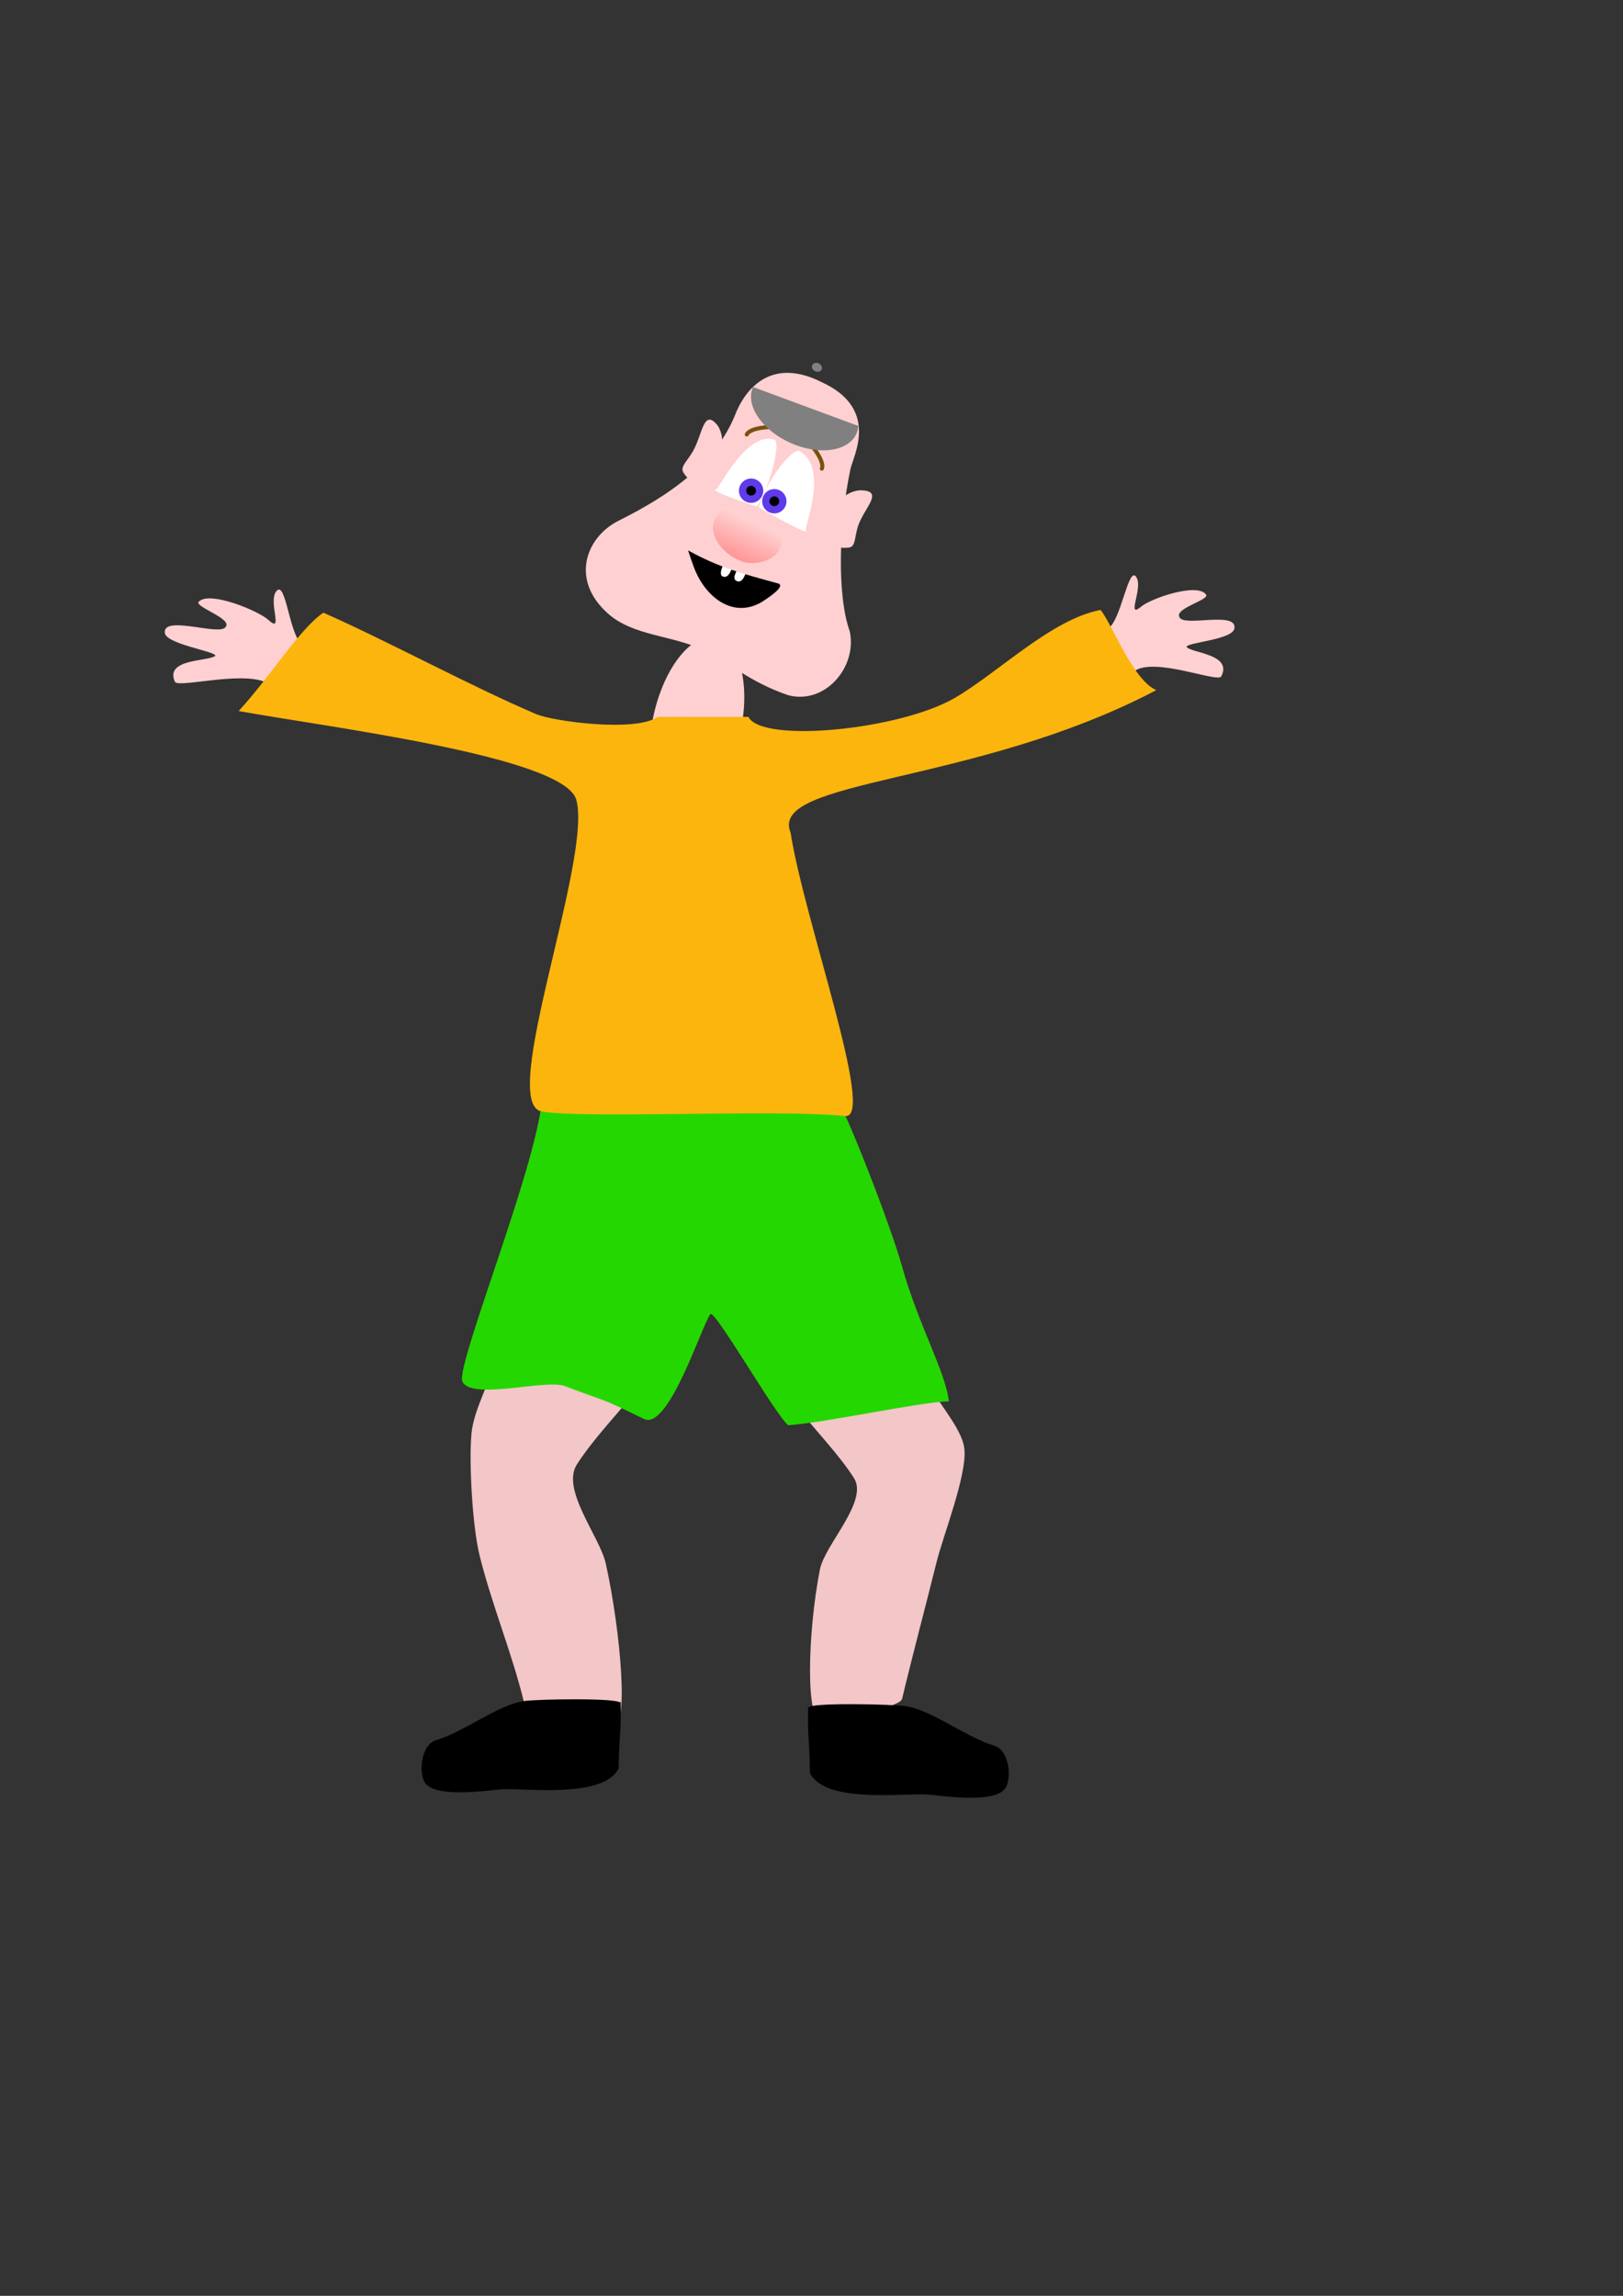 <?xml version="1.0"?><svg width="793.701" height="1122.52" xmlns="http://www.w3.org/2000/svg" xmlns:xlink="http://www.w3.org/1999/xlink">
 <rect width="100%" height="100%" fill="#333333" stroke="none"/>
 <title>open arms</title>
 <defs>
  <linearGradient id="linearGradient756">
   <stop stop-color="#ffd1d1" offset="0" id="stop757"/>
   <stop stop-color="#ff9999" offset="1" id="stop758"/>
  </linearGradient>
  <linearGradient y2="0.914" y1="0.141" xlink:href="#linearGradient756" x2="0.464" x1="0.479" id="linearGradient759"/>
 </defs>
 <g>
  <title>Layer 1</title>
  <path fill="#f3c6c7" fill-rule="evenodd" stroke-width="0.935" id="path812" d="m454.09,674.295c1.022,8.572 16.457,22.8 17.544,34.375c1.203,12.807 -10.33,41.893 -13.618,55.114c-5.544,22.293 -11.508,44.465 -16.854,66.813c-1.199,5.013 -36.285,9.608 -39.588,10.251c-7.498,1.459 -6.817,-41.835 -0.607,-73.484c2.393,-12.198 23.908,-33.336 16.63,-44.709c-7.395,-11.556 -18.302,-22.644 -26.959,-33.641"/>
  <path fill="#f3c6c7" fill-rule="evenodd" stroke-width="0.935" id="path811" d="m242.443,663.493c-1.111,9.313 -10.688,24.77 -11.87,37.345c-1.308,13.914 0.427,45.513 4.002,59.878c6.027,24.22 16.111,48.308 21.923,72.587c1.304,5.446 39.444,10.438 43.036,11.137c8.15,1.586 4.144,-46.043 -3.254,-79.835c-2.895,-13.223 -22.075,-36.217 -14.164,-48.574c8.038,-12.555 19.896,-24.601 29.307,-36.549"/>
  <path fill="#25d700" fill-rule="evenodd" stroke-width="1pt" id="path808" d="m265.247,533.87c0,29.903 -42.724,133.877 -39.119,141.625c4.366,9.381 40.718,-1.319 50.056,2.211c23.634,8.933 16.065,5.046 38.769,16.096c12.03,5.855 28.544,-46.504 32.431,-51.238c2.143,-2.61 31.337,48.555 38.053,54.309c19.856,-1.507 63.258,-11.186 78.6,-11.728c-1.674,-14.598 -14.885,-37.167 -23.04,-66.382c-5.668,-20.307 -28.219,-78.004 -32.011,-81.561"/>
  <path transform="rotate(12.69 340.861 353.837)" fill-rule="evenodd" fill="#ffd0d1" stroke-width="1pt" id="path809" d="m362.348,349.392a21.488,42.998 0 1 0 -42.975,8.891a21.488,42.998 0 1 0 42.975,-8.891z"/>
  <path fill="#ffd0d1" fill-rule="evenodd" stroke-width="1pt" id="path807" d="m148.163,315.414c-6.668,-3.763 -8.211,-31.72 -12.9,-26.507c-4.512,5.016 3.907,21.485 -4.083,14.146c-4.656,-4.276 -28.084,-14.098 -33.697,-9.098c-3.889,2.297 16.345,8.369 12.889,12.513c-2.28,4.712 -29.747,-5.604 -29.781,2.454c-0.8,6.004 25.736,9.562 24.663,11.78c-3.283,2.721 -24.934,1.296 -19.699,12.682c1.911,3.32 37.086,-6.709 46.995,1.799"/>
  <path fill="#ffd0d1" fill-rule="evenodd" stroke-width="1pt" id="path806" d="m541.751,307.32c6.365,-3.158 10.027,-30.868 13.868,-25.26c3.696,5.396 -5.288,21.055 2.568,14.452c4.578,-3.847 26.667,-11.556 31.365,-6.078c3.349,2.633 -15.533,6.888 -12.727,11.323c1.692,4.895 27.492,-2.947 26.872,5.082c0.242,6.051 -24.166,7.245 -23.37,9.549c2.765,3.001 22.56,3.5 16.881,14.377c-2.006,3.138 -33.168,-9.967 -42.863,-2.37"/>
  <g transform="rotate(24.445 372.237 252.213) matrix(0.33 0 0 0.33 233.656 108.74)" id="g782">
   <rect fill="#000000" fill-rule="evenodd" y="498.225" x="315.339" width="223.24" id="rect742" height="97.217"/>
   <path fill="#ffffff" fill-rule="evenodd" stroke-width="1pt" id="path753" d="m398.809,524.703c0,7.38 1.288,15.629 6.353,15.418c7.43,-0.309 7.767,-8.162 7.706,-16.017"/>
   <path fill="#ffffff" fill-rule="evenodd" stroke-width="1pt" id="path754" d="m434.453,522.156c0,7.38 -0.004,14.356 -6.298,15.418c-7.301,1.025 -7.701,-5.616 -7.639,-13.471"/>
   <path fill="#ffd0d1" fill-rule="evenodd" id="path735" d="m419.872,217.359c-98.116,-4.188 -97.967,77.73 -97.064,95.008c4.241,81.101 -41.269,153.464 -92.24,216.454c-33.775,41.739 -29.894,109.323 42.74,131.764c47.696,14.736 99.808,-10.16 148.999,-9.221c45.859,0.875 83.667,14.736 144.173,8.753c55.428,-9.392 76.005,-80.163 43.958,-123.664c-39.961,-41.19 -80.939,-139.02 -98.726,-219.593c-4.358,-19.742 2.849,-99.06 -91.84,-99.5zm-77.325,308.873c51.996,4.109 87.488,-1.889 141.564,-10.595c14.308,-2.303 -9.116,32.974 -11.006,35.618c-27.726,38.78 -75.651,27.392 -107.345,-1.077c-8.202,-7.367 -15.535,-16.021 -23.213,-23.946z"/>
   <g transform="matrix(2.158 0 0 1.917 73.323 -132.759)" id="g739">
    <path fill="#ffffff" fill-rule="evenodd" stroke-width="1pt" id="path736" d="m155.324,290.79c0,0.052 -26.953,3.641 -30.48,2.018c-0.687,-0.316 0.438,-1.452 0.554,-2.199c1.53,-9.879 4.224,-50.103 21.773,-52.362c4.724,-0.608 10.755,32.305 8.153,52.543z"/>
    <path fill="#ffffff" fill-rule="evenodd" stroke-width="1.088" id="path738" d="m156.695,290.79c0,0.052 31.906,3.641 36.08,2.018c0.813,-0.316 -0.519,-1.452 -0.656,-2.199c-1.811,-9.879 -5,-50.103 -25.773,-52.362c-5.592,-0.608 -12.731,32.305 -9.651,52.543z"/>
   </g>
   <g id="g747">
    <path fill-rule="evenodd" fill="#5f3be9" stroke-width="1pt" id="path743" d="m408.955,407.027a18.003,18.003 0 1 0 -36.006,0a18.003,18.003 0 1 0 36.006,0z"/>
    <path fill-rule="evenodd" fill="#000000" stroke-width="1pt" id="path745" d="m383.751,407.026a7.201,7.201 0 1 0 14.403,0a7.201,7.201 0 1 0 -14.403,0z"/>
   </g>
   <g id="g750">
    <path fill-rule="evenodd" fill="#5f3be9" stroke-width="1pt" id="path744" d="m446.762,407.027a18.003,18.003 0 1 0 -36.006,0a18.003,18.003 0 1 0 36.006,0z"/>
    <path fill-rule="evenodd" fill="#000000" stroke-width="1pt" id="path746" d="m421.558,407.026a7.201,7.201 0 1 0 14.403,0a7.201,7.201 0 1 0 -14.403,0z"/>
   </g>
   <path fill="url(#linearGradient759)" fill-rule="evenodd" stroke-width="1pt" id="path755" d="m371.476,438.305c-34.984,45.829 15.343,71.404 46.28,70.003c22.001,1.693 69.079,-29.698 36.459,-67"/>
   <path fill="none" fill-rule="evenodd" stroke="#79510f" stroke-width="5.976" stroke-linecap="round" stroke-linejoin="round" id="path761" d="m472.865,333.917c0,-11.371 -27.994,-27.055 -47.15,-32.211"/>
   <path fill="none" fill-rule="evenodd" stroke="#79510f" stroke-width="5.978" stroke-linecap="round" stroke-linejoin="round" id="path762" d="m350.655,333.917c0,-11.371 27.936,-27.055 47.053,-32.211"/>
   <g id="g770">
    <path fill="#808080" fill-rule="evenodd" id="path768" d="m495.779,253.927a84.019,52.403 0 1 1 -165.782,12.063"/>
    <path fill-rule="evenodd" fill="gray" stroke-width="1pt" id="path769" d="m411.76,200.25a7.638,6.365 0 1 0 -15.276,0a7.638,6.365 0 1 0 15.276,0z"/>
   </g>
   <path fill="#ffd0d1" fill-rule="evenodd" stroke-width="1pt" id="path779" d="m518.694,364.47c0,-9.876 11.981,-21.821 20.17,-25.322c31.448,-13.448 16.152,19.574 17.824,46.992c1.271,20.845 11.64,33.102 -1.02,38.827c-24.562,13.903 -20.618,-10.086 -25.385,-12.025"/>
   <path fill="#ffd0d1" fill-rule="evenodd" stroke-width="1pt" id="path780" d="m322.649,364.47c0,-9.876 -10.574,-21.821 -17.801,-25.322c-27.754,-13.448 -14.853,19.574 -16.329,46.992c-1.122,20.845 -9.675,33.102 1.498,38.827c21.677,13.903 18.196,-10.086 22.404,-12.025"/>
  </g>
  <path fill="#fcb50d" fill-rule="evenodd" stroke-width="1pt" id="path805" d="m321.65,350.504c-10.802,7.638 -51.128,2.185 -59.322,-1.297c-31.702,-13.47 -72.606,-35.689 -104.174,-49.631c-11.477,7.662 -25.874,31.141 -41.437,48.075c41.868,7.655 158.275,22.004 165.042,43.141c8.314,28.517 -38.439,148.744 -16.872,152.645c20.138,3.641 115.255,-1.163 148.459,2.23c15.115,1.544 -20.105,-96.036 -26.729,-138.569c-10.967,-26.468 90.084,-22.911 178.847,-69.663c-11.47,-4.879 -21.758,-32.628 -27.247,-39.218c-24.118,4.603 -50.153,30.765 -71.266,43.016c-27.185,15.774 -94.503,22.276 -100.967,9.256c-0.363,0.071 -0.739,0.021 -1.109,0.031"/>
  <path fill-rule="evenodd" stroke="#000000" stroke-width="0.857" id="path813" d="m303.113,833.006c-0.225,-2.453 -40.431,-1.843 -46.928,-0.843c-12.769,1.966 -29.023,15.004 -42.78,19.079c-6.411,1.899 -8.167,13.202 -5.802,19.125c3.564,8.929 31.368,4.486 37.969,4.063c11.198,-0.719 49.097,4.666 56.536,-9.914c0.491,-21.613 1.118,-14.073 1.006,-31.51z"/>
  <path fill-rule="evenodd" stroke="#000000" stroke-width="0.861" id="path814" d="m395.608,835.298c0.235,-2.452 40.8,-1.66 47.352,-0.631c12.878,2.023 29.239,15.136 43.107,19.274c6.463,1.928 8.2,13.24 5.797,19.152c-3.623,8.913 -31.664,4.345 -38.322,3.891c-11.297,-0.77 -49.552,4.444 -57.014,-10.17c-0.431,-21.616 -1.086,-14.079 -0.92,-31.516z"/>
 </g>
</svg>
